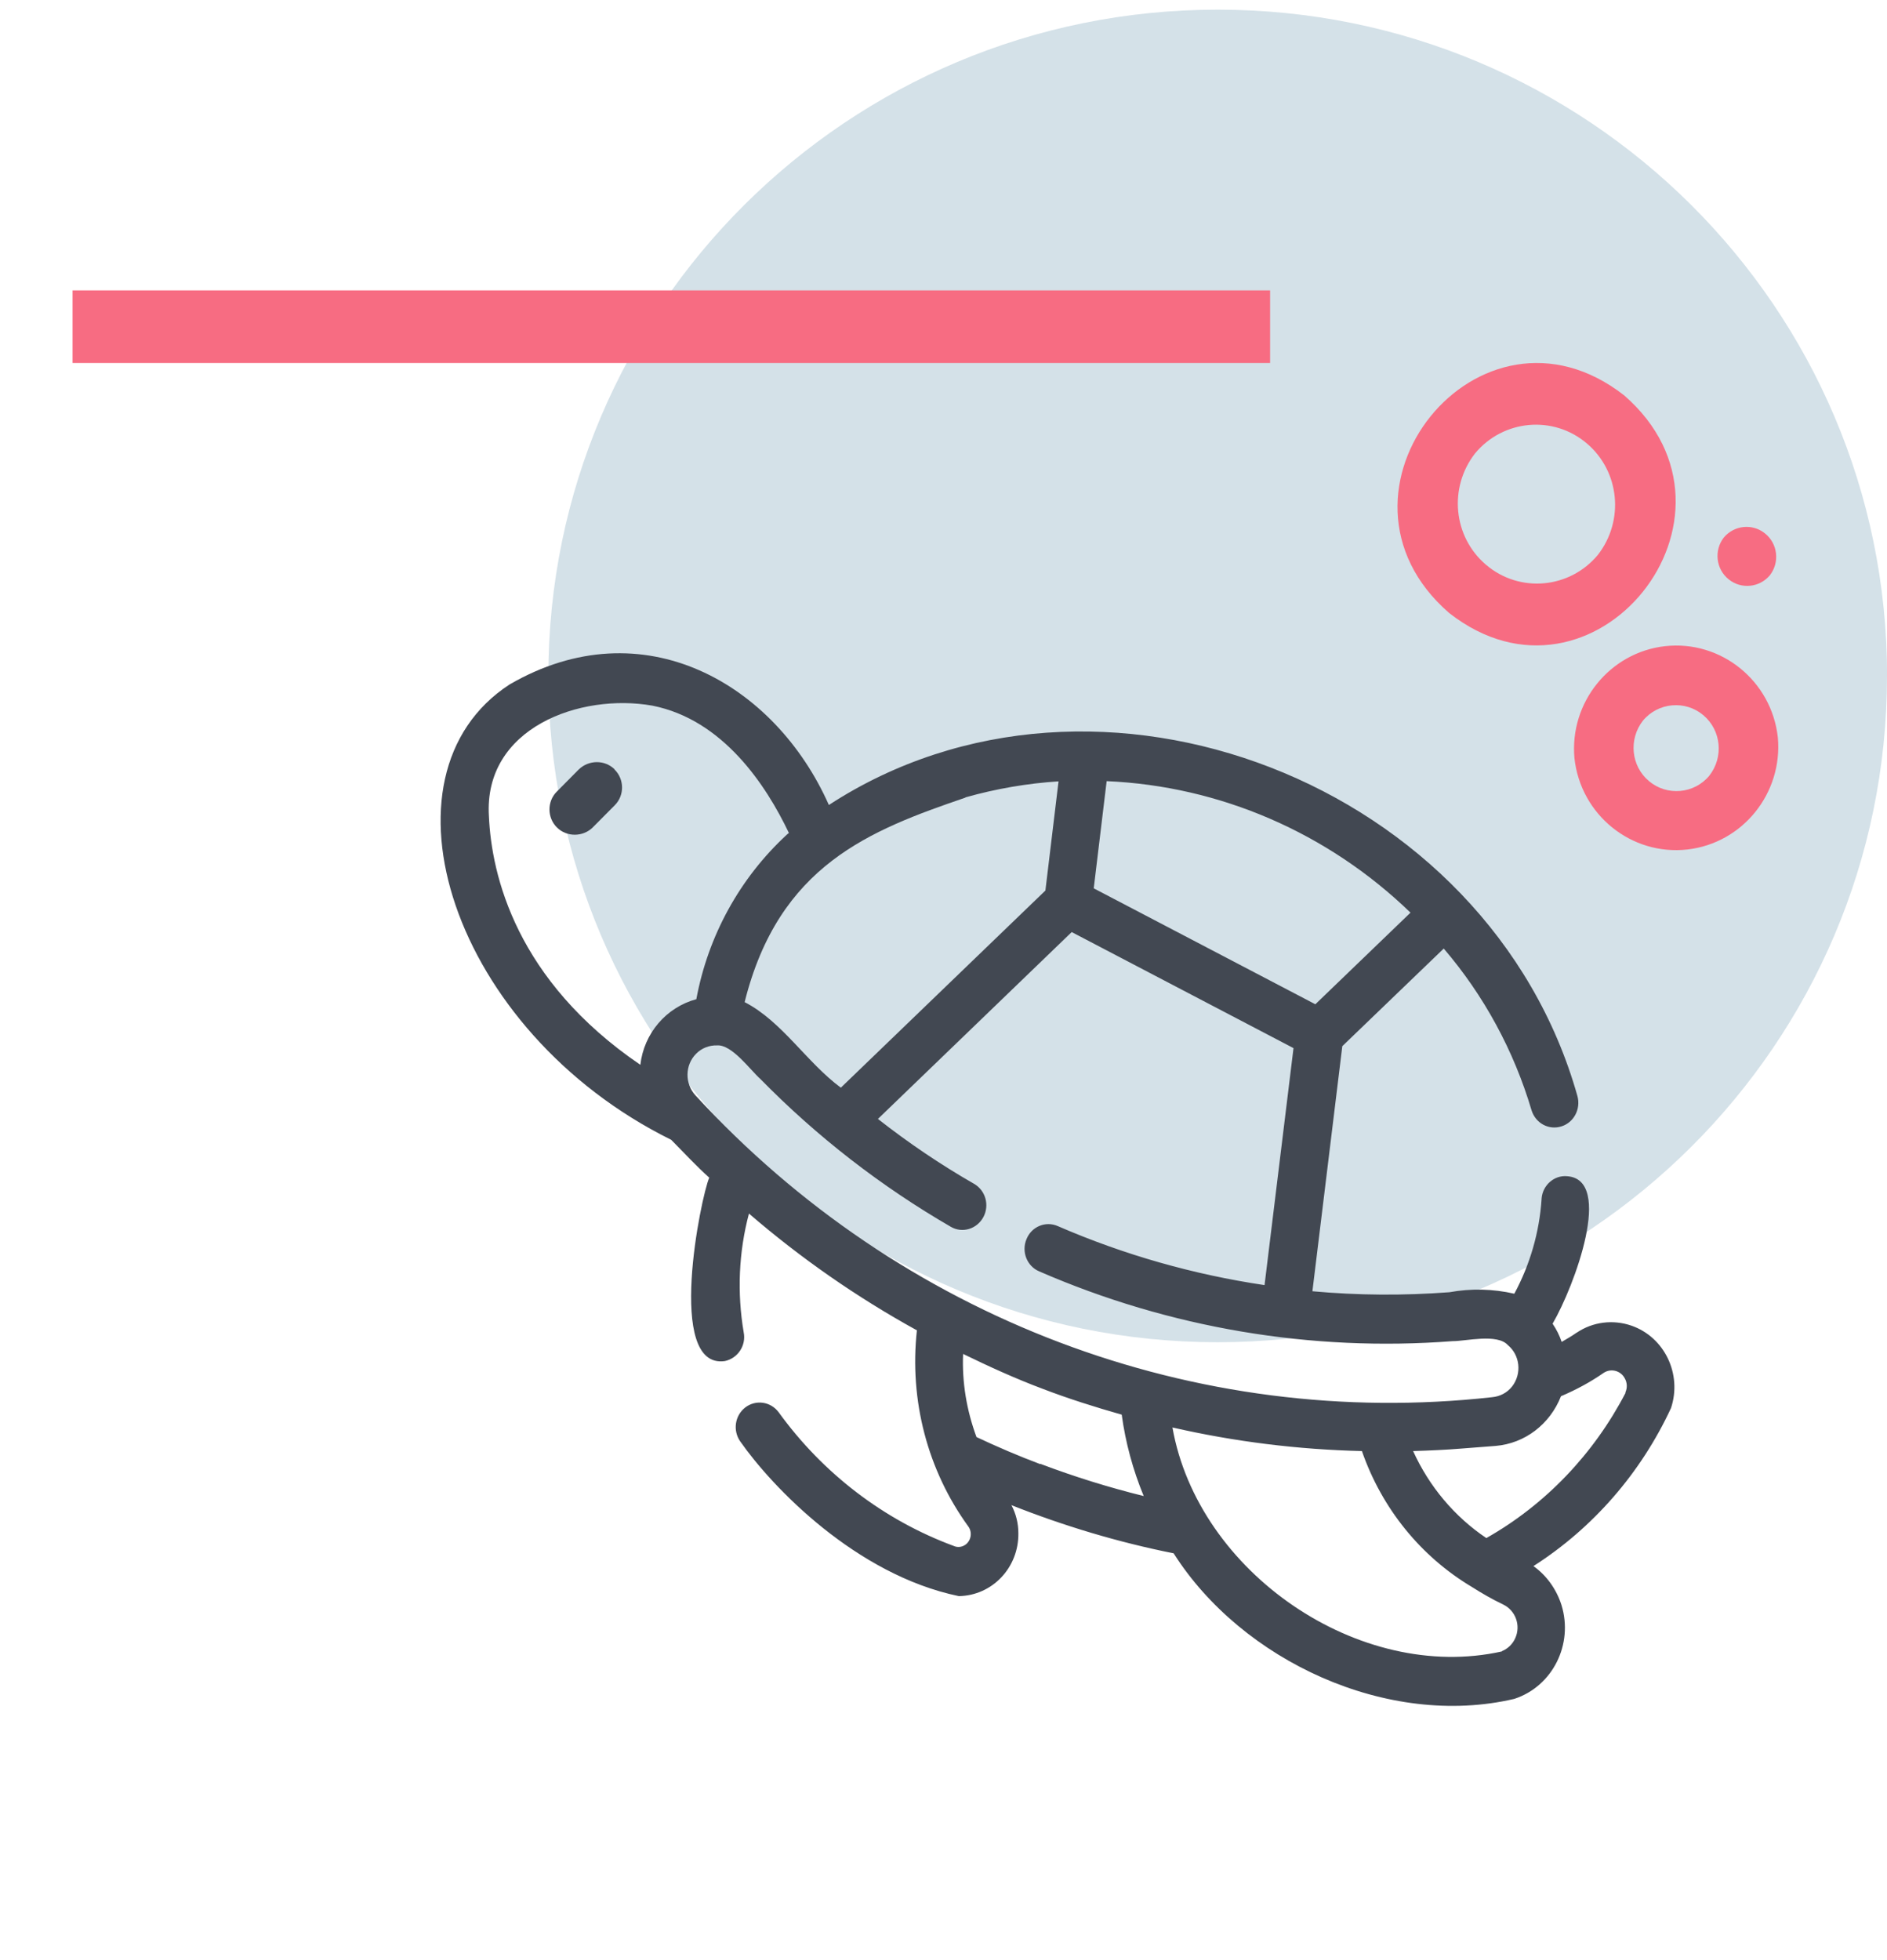 <svg width="52" height="54" viewBox="0 0 52 54" fill="none" xmlns="http://www.w3.org/2000/svg">
<g clip-path="url(#clip0_1191_808)">
<path d="M52 18.622C52 28.76 43.742 36.978 33.556 36.978C23.369 36.978 15.111 28.76 15.111 18.622C15.111 8.484 23.37 0.266 33.557 0.266C43.744 0.266 52.002 8.484 52.002 18.622H52Z" fill="#D4E1E8"/>
<g clip-path="url(#clip1_1191_808)">
<path d="M43.451 36.711C43.319 36.806 43.174 36.887 43.035 36.969C42.976 36.792 42.89 36.623 42.785 36.467C43.391 35.424 44.473 32.498 43.187 32.404C42.831 32.37 42.514 32.648 42.482 33.013C42.482 33.013 42.482 33.02 42.482 33.027C42.422 33.941 42.165 34.835 41.73 35.641C41.143 35.506 40.537 35.492 39.943 35.6C38.684 35.695 37.418 35.688 36.166 35.573L36.99 28.821L39.785 26.132C40.893 27.425 41.717 28.943 42.205 30.588C42.317 30.948 42.686 31.144 43.035 31.029C43.372 30.92 43.563 30.555 43.471 30.203C41.038 21.553 30.225 17.368 22.841 22.177C21.364 18.844 17.725 16.718 14.04 18.858C10.196 21.364 12.444 28.408 18.496 31.401C18.833 31.74 19.195 32.133 19.545 32.444C19.32 32.946 18.332 37.727 19.973 37.497C20.329 37.422 20.567 37.07 20.494 36.705C20.309 35.614 20.356 34.496 20.639 33.433C22.07 34.666 23.619 35.743 25.267 36.65C25.056 38.574 25.558 40.504 26.685 42.055C26.797 42.211 26.764 42.434 26.612 42.55C26.514 42.624 26.388 42.638 26.283 42.59C24.358 41.879 22.676 40.592 21.457 38.906C21.233 38.608 20.824 38.553 20.534 38.777C20.25 39.001 20.191 39.407 20.395 39.705C21.279 40.971 23.586 43.383 26.421 43.972C27.344 43.958 28.076 43.186 28.063 42.238C28.063 41.967 27.997 41.703 27.872 41.466C29.322 42.041 30.819 42.489 32.342 42.793C34.221 45.753 38.236 47.622 41.73 46.803C42.785 46.458 43.365 45.299 43.029 44.216C42.89 43.782 42.62 43.403 42.257 43.145C43.899 42.096 45.218 40.579 46.048 38.791C46.358 37.856 45.87 36.84 44.961 36.522C44.453 36.346 43.892 36.413 43.444 36.718L43.451 36.711ZM40.042 36.948C40.392 36.948 41.262 36.732 41.552 37.057C41.888 37.334 41.941 37.842 41.671 38.194C41.532 38.371 41.334 38.472 41.117 38.492C32.942 39.4 24.819 36.325 19.169 30.182C18.866 29.857 18.872 29.342 19.182 29.031C19.334 28.875 19.545 28.794 19.756 28.8C20.171 28.767 20.679 29.485 20.956 29.728C22.518 31.32 24.285 32.688 26.204 33.799C26.52 33.982 26.922 33.86 27.1 33.528C27.272 33.203 27.16 32.797 26.843 32.614C25.92 32.085 25.03 31.483 24.193 30.826L29.533 25.678L35.645 28.875L34.847 35.404C32.889 35.113 30.977 34.571 29.151 33.779C28.814 33.63 28.425 33.792 28.287 34.138C28.142 34.483 28.3 34.883 28.636 35.025C32.23 36.589 36.139 37.246 40.029 36.948H40.042ZM36.251 27.669L30.14 24.473L30.496 21.52C33.621 21.655 36.594 22.942 38.869 25.143L36.245 27.669H36.251ZM26.606 21.967C27.443 21.73 28.307 21.581 29.17 21.526L28.808 24.534L23.171 29.965C22.228 29.268 21.549 28.137 20.52 27.608C21.463 23.829 23.975 22.874 26.606 21.973V21.967ZM13.473 22.488C13.321 20.05 15.991 19.088 17.976 19.44C19.927 19.826 21.114 21.635 21.74 22.949C21.72 22.962 21.701 22.976 21.681 22.996C20.389 24.188 19.512 25.78 19.189 27.527C18.358 27.751 17.745 28.469 17.646 29.335C14.224 27.006 13.545 24.114 13.473 22.488ZM28.663 40.335C28.069 40.111 27.483 39.861 26.909 39.59C26.639 38.858 26.507 38.086 26.54 37.3C27.252 37.646 27.977 37.978 28.735 38.262C29.441 38.533 30.172 38.763 30.911 38.973C31.016 39.745 31.221 40.497 31.517 41.215C30.555 40.978 29.599 40.68 28.669 40.328L28.663 40.335ZM41.387 45.496C37.464 46.37 33.014 43.322 32.309 39.326C34.023 39.718 35.776 39.935 37.53 39.976C38.078 41.554 39.152 42.881 40.563 43.721C40.84 43.897 41.123 44.06 41.42 44.202C41.763 44.365 41.915 44.778 41.756 45.13C41.684 45.293 41.552 45.421 41.387 45.489V45.496ZM44.796 38.371C43.919 40.057 42.587 41.452 40.959 42.373C40.082 41.784 39.383 40.951 38.941 39.976C39.403 39.962 39.851 39.942 40.26 39.908L41.216 39.834C42.02 39.766 42.712 39.238 43.016 38.465C43.431 38.289 43.833 38.073 44.202 37.815C44.4 37.693 44.657 37.761 44.769 37.964C44.842 38.086 44.849 38.235 44.789 38.364L44.796 38.371Z" fill="#424852"/>
<path d="M16.94 21.198C16.666 20.925 16.223 20.933 15.949 21.198L15.345 21.807C15.07 22.08 15.078 22.528 15.345 22.794C15.618 23.067 16.068 23.06 16.335 22.794L16.94 22.185C17.214 21.912 17.207 21.464 16.933 21.198H16.94Z" fill="#424852"/>
<path d="M39.93 16.884C43.909 20.011 48.575 14.22 44.759 10.894C40.771 7.774 36.114 13.566 39.93 16.884ZM40.649 12.49C41.425 11.556 42.806 11.431 43.729 12.217C44.636 12.987 44.767 14.344 44.032 15.287C43.255 16.222 41.874 16.346 40.951 15.56C40.044 14.79 39.913 13.434 40.649 12.49Z" fill="#F76C82"/>
<path d="M48.992 20.317C48.821 18.754 47.423 17.628 45.879 17.802C44.359 17.976 43.248 19.349 43.387 20.888C43.558 22.452 44.956 23.577 46.5 23.403C48.02 23.23 49.131 21.856 48.992 20.317ZM47.105 21.368C46.688 21.873 45.936 21.939 45.438 21.517C44.947 21.103 44.874 20.367 45.274 19.854C45.691 19.349 46.443 19.283 46.941 19.705C47.432 20.119 47.505 20.855 47.105 21.368Z" fill="#F76C82"/>
<path d="M48.771 15.85C49.049 15.494 48.992 14.973 48.632 14.691C48.289 14.418 47.79 14.468 47.504 14.807C47.227 15.163 47.284 15.684 47.643 15.965C47.986 16.238 48.485 16.189 48.771 15.85Z" fill="#F76C82"/>
</g>
<line x1="35" y1="9" x2="2" y2="9" stroke="#F76C82" stroke-width="2"/>
</g>
<defs>
<clipPath id="clip0_1191_808">
<rect width="52" height="54" fill="white"/>
</clipPath>
<clipPath id="clip1_1191_808">
<rect width="45" height="37" fill="white" transform="translate(4 10)"/>
</clipPath>
</defs>
</svg>
